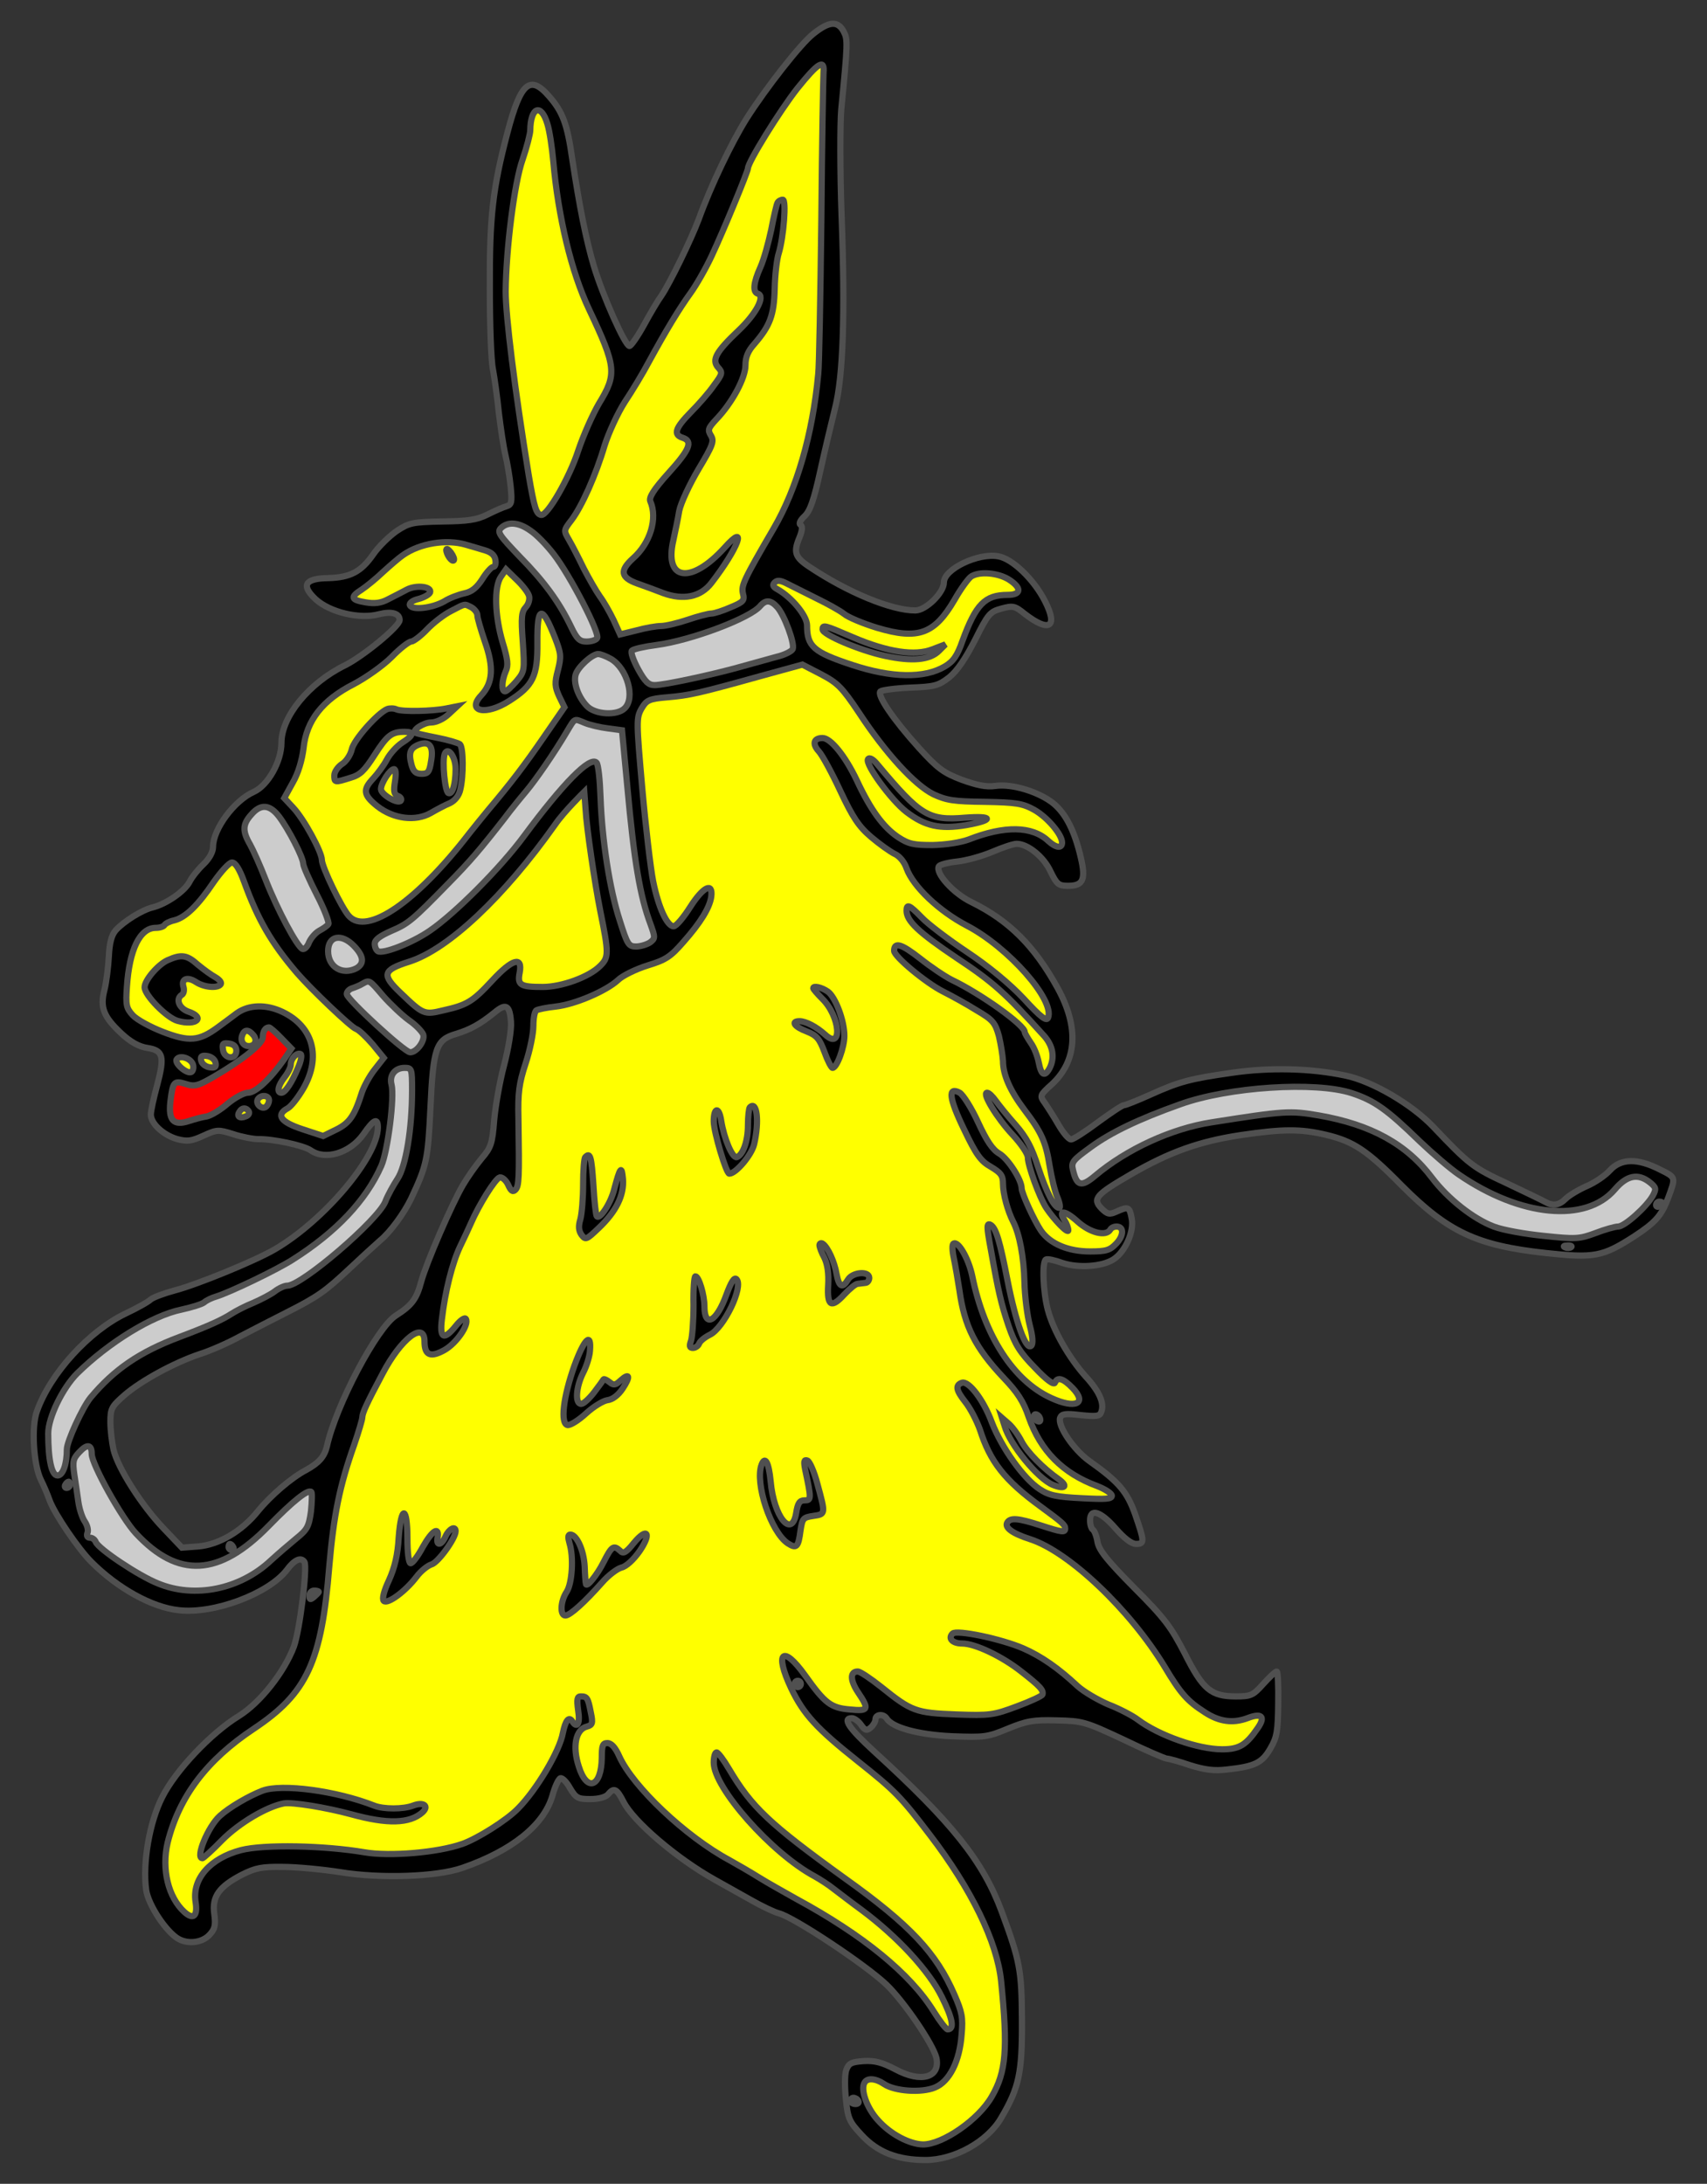 <?xml version="1.0" encoding="utf-8"?>
<svg xmlns="http://www.w3.org/2000/svg" xmlns:dc="http://purl.org/dc/elements/1.1/"
     xmlns:xl="http://www.w3.org/1999/xlink"
     xmlns:xlink="http://www.w3.org/1999/xlink"
     version="1.1"
     viewBox="45 63 274.5 351"
     width="274.5"
     height="351"
     preserveAspectRatio="xMidYMid meet"
     zoomAndPan="magnify"
     contentScriptType="application/ecmascript"
     contentStyleType="text/css">
   <rect x="45" y="63" width="274.5" height="351" fill="#333333" stroke="none"/>
   <defs/>
   <g stroke-opacity="1" stroke-dasharray="none" stroke="#505050" fill="#ffff00"
      fill-opacity="1">
      <title>Ass's Head Erased (2)</title>
      <g>
         <title>Art</title>
         <g>
            <g>
               <g  id="outline-0">
                  <path
                        d="M 175.78 68.446 C 173.779 69.997 168.178 77.148 165.027 82.1 C 162.627 85.95 159.326 92.802 157.376 98.203 C 156.125 101.554 152.674 108.606 151.374 110.506 C 150.824 111.256 149.574 113.357 148.573 115.207 C 147.523 117.108 146.473 118.608 146.223 118.608 C 145.523 118.608 141.922 110.506 140.522 105.855 C 139.221 101.504 138.171 96.103 137.021 88.551 C 136.22 82.9 135.47 80.949 133.27 78.449 C 130.219 74.948 128.719 76.298 126.618 84.25 C 124.218 93.352 123.717 97.853 123.767 109.356 C 123.767 115.107 123.968 120.959 124.268 122.359 C 124.518 123.709 124.968 126.86 125.218 129.361 C 125.518 131.811 125.968 134.862 126.268 136.112 C 126.568 137.363 126.968 139.663 127.118 141.214 C 127.368 143.714 127.268 144.114 126.468 144.364 C 125.918 144.514 124.568 145.115 123.367 145.715 C 121.667 146.565 120.217 146.765 116.116 146.815 C 111.315 146.915 110.814 147.015 108.764 148.365 C 107.564 149.216 105.863 150.866 105.013 152.116 C 103.063 154.917 101.312 155.817 97.811 155.917 C 94.01 155.967 93.36 157.067 95.761 159.318 C 98.061 161.418 102.863 162.569 105.963 161.719 C 107.964 161.218 109.264 161.568 109.264 162.669 C 109.264 163.669 103.363 168.52 100.412 169.97 C 94.711 172.771 90.26 178.172 90.26 182.373 C 90.26 185.424 88.059 189.275 85.808 190.275 C 82.658 191.676 79.257 196.277 79.257 199.127 C 79.257 199.928 78.657 201.028 77.707 201.928 C 76.856 202.728 75.856 203.979 75.456 204.779 C 74.656 206.279 71.755 208.28 69.605 208.83 C 67.854 209.23 64.853 211.13 63.603 212.531 C 62.953 213.281 62.603 214.531 62.503 216.732 C 62.403 218.482 62.103 220.883 61.803 222.083 C 61.053 224.934 61.653 226.434 64.553 229.135 C 66.004 230.485 67.354 231.235 68.704 231.435 C 71.255 231.835 71.505 232.785 70.255 237.487 C 69.705 239.487 69.254 241.588 69.254 242.138 C 69.254 243.588 71.255 245.439 73.506 246.089 C 75.106 246.489 75.756 246.439 77.707 245.539 C 79.907 244.538 80.107 244.538 82.508 245.288 C 83.858 245.739 85.708 246.089 86.509 246.089 C 88.859 246.039 93.81 247.089 94.961 247.889 C 97.311 249.539 101.262 248.339 103.413 245.338 C 105.113 242.888 105.763 242.588 105.763 244.238 C 105.713 248.989 97.161 259.142 89.209 263.793 C 86.058 265.643 76.756 269.444 73.155 270.394 C 71.455 270.845 69.705 271.495 69.254 271.845 C 68.854 272.245 67.054 273.245 65.254 274.095 C 59.352 276.896 53.101 283.748 50.95 289.799 C 50 292.3 50.4 298.551 51.6 300.902 C 52 301.702 52.651 303.202 53.001 304.203 C 53.801 306.353 57.552 311.904 59.702 314.055 C 63.953 318.306 69.455 321.357 73.756 321.807 C 79.407 322.457 88.159 319.156 91.11 315.355 C 92.31 313.705 93.41 313.205 93.96 314.055 C 94.461 314.905 93.21 325.058 92.26 327.658 C 90.71 331.759 86.859 336.66 83.408 338.811 C 78.907 341.561 73.255 347.563 71.105 351.814 C 69.054 355.815 67.904 362.416 68.504 366.767 C 68.854 369.218 71.805 373.619 73.756 374.669 C 75.356 375.52 77.506 375.219 78.657 374.019 C 79.557 373.069 79.707 372.469 79.457 370.618 C 79.057 367.818 80.257 366.217 83.908 364.317 C 86.109 363.217 87.109 363.017 90.51 363.067 C 92.71 363.067 96.861 363.467 99.762 363.917 C 106.213 364.967 115.215 364.667 119.366 363.217 C 127.318 360.466 132.42 356.365 133.82 351.664 C 134.22 350.163 134.82 348.913 135.12 348.813 C 135.42 348.713 136.12 349.413 136.671 350.414 C 137.621 352.014 137.971 352.164 139.921 352.164 C 141.272 352.164 142.372 351.864 142.772 351.414 C 143.722 350.264 144.172 350.464 145.273 352.614 C 146.873 355.765 153.825 361.716 159.926 365.117 C 161.326 365.917 163.977 367.368 165.728 368.368 C 167.478 369.368 169.478 370.318 170.229 370.518 C 172.629 371.118 184.182 378.77 187.583 382.021 C 190.433 384.772 195.085 391.623 195.585 393.774 C 196.235 396.925 193.134 397.825 189.033 395.624 C 186.833 394.474 185.682 394.174 183.882 394.274 C 181.881 394.424 181.481 394.624 181.081 395.724 C 180.831 396.425 180.831 398.525 181.031 400.425 C 181.331 403.526 181.581 404.026 183.582 406.177 C 186.132 408.928 189.333 410.178 193.834 410.178 C 198.435 410.178 203.787 407.227 205.987 403.426 C 208.888 398.525 209.388 396.124 209.338 387.672 C 209.288 379.671 209.038 378.27 206.087 370.268 C 203.086 362.166 198.135 355.965 185.582 344.512 C 181.481 340.761 180.431 339.161 181.981 339.161 C 182.381 339.161 183.082 339.661 183.482 340.261 C 184.132 341.161 184.382 341.211 185.032 340.661 C 185.432 340.311 185.782 339.711 185.782 339.361 C 185.782 338.511 187.083 338.411 187.583 339.211 C 188.483 340.661 192.634 341.812 198.035 342.062 C 203.286 342.262 203.787 342.212 207.037 340.861 C 210.088 339.611 211.138 339.411 214.889 339.511 C 219.14 339.611 219.49 339.711 225.692 342.612 C 229.193 344.312 232.343 345.662 232.643 345.662 C 232.944 345.662 234.594 346.113 236.344 346.713 C 238.745 347.463 240.245 347.663 242.296 347.413 C 246.797 346.913 247.947 346.363 249.297 344.012 C 250.348 342.212 250.498 341.261 250.548 336.81 C 250.598 333.96 250.498 331.659 250.298 331.659 C 250.098 331.659 249.147 332.559 248.147 333.66 C 246.497 335.51 246.147 335.66 243.746 335.66 C 239.745 335.66 238.445 334.56 235.544 328.808 C 233.344 324.557 232.343 323.157 227.442 318.256 C 223.141 313.905 221.741 312.204 221.491 310.854 C 221.341 309.904 220.991 309.004 220.741 308.854 C 220.491 308.704 220.291 308.053 220.291 307.353 C 220.291 305.353 221.991 305.903 224.392 308.654 C 225.792 310.254 226.942 311.154 227.692 311.154 C 229.093 311.154 229.043 310.754 227.542 306.403 C 226.242 302.752 224.942 301.202 220.141 297.801 C 217.64 296.001 214.989 292.1 215.489 290.849 C 215.739 290.249 216.34 290.149 218.79 290.449 C 221.291 290.699 221.841 290.649 222.091 289.949 C 222.641 288.549 221.791 286.648 219.59 284.248 C 216.94 281.297 214.389 276.896 213.489 273.495 C 212.739 270.644 212.539 265.843 213.189 265.443 C 213.439 265.293 214.589 265.543 215.839 265.993 C 218.39 266.844 222.291 266.594 224.091 265.393 C 225.942 264.193 227.392 260.942 226.992 258.892 C 226.642 256.941 226.442 256.891 224.542 257.741 C 223.441 258.242 223.091 258.192 222.141 257.241 C 220.641 255.691 221.191 255.041 226.792 251.79 C 233.094 248.139 237.895 246.439 244.546 245.439 C 251.348 244.438 254.149 244.438 258.2 245.388 C 262.651 246.439 264.851 247.889 270.452 253.59 C 277.854 260.992 282.455 263.193 293.558 264.393 C 301.36 265.243 302.71 264.993 307.761 261.742 C 311.212 259.492 312.162 258.392 313.213 255.641 C 314.513 252.14 314.563 252.29 311.862 250.94 C 308.312 249.139 305.661 249.189 303.911 251.09 C 303.16 251.94 301.46 253.09 300.16 253.64 C 298.809 254.241 297.309 255.141 296.759 255.691 C 295.709 256.741 294.708 256.891 293.408 256.141 C 292.958 255.891 290.157 254.541 287.207 253.14 C 281.905 250.69 281.205 250.14 275.554 244.188 C 272.053 240.487 265.701 236.786 261.4 235.886 C 255.749 234.686 249.147 234.536 243.046 235.436 C 236.394 236.386 234.644 236.836 229.893 238.987 C 227.892 239.887 225.992 240.637 225.742 240.637 C 225.442 240.637 223.591 241.888 221.541 243.388 C 219.54 244.888 217.59 246.139 217.24 246.139 C 216.84 246.139 215.94 245.038 215.189 243.738 C 214.439 242.438 213.439 240.887 212.989 240.237 C 212.189 239.137 212.189 239.037 214.189 237.237 C 218.19 233.486 218.54 228.134 215.089 221.833 C 211.338 215.031 207.287 210.98 201.186 207.98 C 198.285 206.579 195.335 203.278 195.985 202.228 C 196.135 201.978 197.435 201.628 198.885 201.478 C 200.336 201.328 202.886 200.628 204.537 199.928 C 206.187 199.227 207.938 198.627 208.488 198.627 C 210.238 198.627 212.839 200.678 213.939 203.078 C 214.939 205.129 215.239 205.379 216.74 205.379 C 219.19 205.379 219.64 204.379 218.79 200.778 C 217.79 196.527 216.39 193.776 214.389 192.126 C 212.089 190.275 207.738 188.925 205.037 189.325 C 203.587 189.525 202.136 189.225 199.636 188.325 C 196.735 187.225 195.785 186.524 192.784 183.224 C 188.633 178.623 185.982 174.722 186.583 174.121 C 186.833 173.921 188.983 173.621 191.384 173.521 C 195.285 173.371 195.885 173.221 197.635 171.871 C 198.935 170.821 200.236 168.87 201.786 165.87 C 203.887 161.668 204.187 161.318 206.037 160.818 C 207.888 160.318 208.188 160.368 209.788 161.668 C 213.739 164.719 215.189 163.819 213.039 159.618 C 211.288 156.167 207.838 152.816 205.537 152.416 C 202.336 151.816 196.785 154.467 196.785 156.617 C 196.785 158.268 193.884 161.118 192.184 161.118 C 188.333 161.118 181.331 158.218 175.18 154.117 C 172.829 152.566 172.579 151.766 173.529 149.466 C 174.03 148.265 174.079 147.565 173.729 147.365 C 173.429 147.165 173.679 146.615 174.38 145.965 C 175.28 145.115 175.88 143.364 176.93 138.613 C 177.68 135.162 178.781 130.661 179.281 128.611 C 180.581 123.559 180.931 113.507 180.331 97.603 C 180.081 90.602 180.081 82.95 180.281 80.599 C 181.331 69.847 181.331 69.346 180.681 68.096 C 179.731 66.296 178.331 66.396 175.78 68.446 Z M 127.168 227.234 L 127.168 227.234 C 127.268 228.484 126.768 231.485 126.068 234.186 C 125.368 236.786 124.668 240.787 124.468 243.038 C 124.168 246.839 123.968 247.439 122.417 249.239 C 121.467 250.39 120.167 252.24 119.466 253.44 C 117.616 256.591 113.565 265.993 112.765 268.894 C 112.015 271.745 111.265 272.795 108.664 274.445 C 105.613 276.396 99.012 288.899 97.561 295.5 C 97.161 297.151 96.261 298.151 94.26 299.251 C 91.86 300.502 88.509 303.402 86.509 305.853 C 83.908 309.104 80.257 311.254 76.906 311.554 L 74.256 311.754 L 71.305 308.654 C 67.754 304.953 63.953 298.951 63.253 296.001 C 63.003 294.85 62.753 292.85 62.753 291.55 C 62.753 289.399 62.953 289.049 65.003 287.248 C 67.654 284.948 72.955 282.047 77.106 280.647 C 78.707 280.147 81.607 278.896 83.508 277.846 C 85.458 276.846 88.809 275.096 91.01 273.995 C 96.161 271.395 97.311 270.545 101.262 266.844 C 103.063 265.143 105.263 263.143 106.113 262.393 C 107.714 261.092 109.964 258.041 111.114 255.641 C 113.615 250.29 113.815 249.439 114.215 241.137 C 114.665 231.385 115.115 230.135 118.316 229.185 C 120.617 228.484 122.167 227.634 124.468 225.784 C 126.368 224.183 126.968 224.534 127.168 227.234 Z"
                        fill="black"/>
               </g>
            </g>
            <g>
               <path d="M 177.43 74.648 C 177.38 75.298 177.18 85.95 177.08 98.353 C 176.93 110.706 176.73 121.859 176.58 123.109 C 175.68 132.812 173.129 141.564 169.428 147.915 C 164.527 156.317 164.177 157.117 164.477 158.418 C 164.777 159.518 164.527 159.768 162.477 160.618 C 161.226 161.168 159.826 161.619 159.376 161.619 C 158.926 161.619 157.175 162.069 155.575 162.619 C 153.925 163.169 152.024 163.619 151.324 163.619 C 150.574 163.619 148.823 163.919 147.373 164.319 L 144.722 164.969 L 143.672 162.669 C 143.072 161.418 142.072 159.668 141.472 158.868 C 140.872 158.018 139.721 156.017 138.871 154.367 C 138.071 152.716 137.021 150.666 136.521 149.816 C 135.62 148.265 135.62 148.265 136.921 146.565 C 138.571 144.364 140.822 139.363 142.222 134.612 C 142.872 132.562 144.322 129.411 145.473 127.61 C 146.673 125.81 148.423 122.909 149.374 121.109 C 152.074 116.158 154.225 112.607 156.075 110.056 C 156.975 108.806 158.526 106.105 159.476 104.055 C 161.376 100.004 165.277 90.552 165.277 90.051 C 165.277 89.051 170.429 80.749 173.229 77.198 C 176.53 73.097 177.63 72.397 177.43 74.648 Z"/>
            </g>
            <g>
               <path d="M 133.02 82.9 C 133.37 84 133.77 86.701 133.97 88.901 C 134.77 97.903 136.871 106.705 139.721 112.707 C 144.122 122.009 144.222 123.109 141.322 127.86 C 140.271 129.661 138.771 133.062 137.971 135.462 C 136.571 139.763 133.02 145.965 132.019 145.765 C 131.219 145.615 130.919 144.614 130.019 139.363 C 127.718 125.21 126.318 113.757 126.318 109.856 C 126.368 103.105 127.718 92.352 129.019 88.701 C 129.719 86.651 130.269 84.5 130.269 83.95 C 130.319 80.199 132.019 79.549 133.02 82.9 Z"/>
            </g>
            <g>
               <path d="M 130.269 148.265 C 131.219 148.865 132.92 150.616 134.07 152.116 C 136.671 155.467 141.522 164.819 141.022 165.569 C 140.872 165.87 140.071 166.12 139.321 166.12 C 138.221 166.12 137.771 165.719 136.821 163.719 C 134.92 159.768 132.47 156.417 128.569 152.466 C 125.268 149.015 124.918 148.515 125.568 147.865 C 126.668 146.815 128.369 146.915 130.269 148.265 Z"
                     fill="#ccc"/>
            </g>
            <g>
               <path d="M 119.967 150.566 C 120.817 150.816 122.217 151.216 123.017 151.466 C 124.018 151.766 124.568 152.266 124.668 153.016 C 124.768 153.617 124.618 154.117 124.318 154.117 C 124.018 154.117 123.217 155.017 122.567 156.067 C 121.667 157.468 120.867 158.118 119.667 158.368 C 118.766 158.568 117.266 159.118 116.416 159.668 C 114.465 160.768 111.215 161.118 110.914 160.268 C 110.764 159.918 111.415 159.468 112.315 159.268 C 113.215 159.018 114.015 158.568 114.165 158.218 C 114.465 157.267 111.965 156.967 110.414 157.768 C 109.664 158.168 108.314 158.868 107.414 159.318 C 106.313 159.918 105.263 160.068 103.813 159.818 C 101.412 159.418 101.262 158.968 103.163 157.768 C 103.913 157.267 105.463 156.017 106.613 154.917 C 107.764 153.867 109.214 152.616 109.814 152.216 C 112.515 150.316 116.816 149.616 119.967 150.566 Z"/>
            </g>
            <g>
               <path d="M 130.069 158.768 C 130.219 159.268 130.019 160.068 129.569 160.568 C 128.869 161.318 128.769 162.219 129.069 166.17 C 129.369 170.771 129.369 170.921 128.019 172.521 C 127.268 173.371 126.468 174.121 126.218 174.121 C 125.618 174.121 125.668 172.421 126.318 170.921 C 126.768 169.97 126.668 169.02 125.818 166.22 C 124.568 161.969 124.418 157.317 125.568 155.667 L 126.368 154.517 L 128.069 156.167 C 129.019 157.067 129.919 158.218 130.069 158.768 Z"/>
            </g>
            <g>
               <path d="M 207.187 156.117 C 209.338 157.468 209.288 158.618 207.037 158.618 C 203.387 158.618 201.936 160.118 199.786 165.97 C 198.935 168.42 198.285 169.32 196.935 170.121 C 193.634 172.071 188.383 171.971 182.031 169.87 C 175.83 167.82 174.78 166.92 174.78 163.519 C 174.78 161.969 172.329 159.018 170.029 157.718 C 169.278 157.317 169.178 157.017 169.578 156.617 C 169.979 156.217 170.529 156.267 171.579 156.817 C 172.379 157.217 174.48 158.268 176.28 159.168 C 178.03 160.018 180.031 161.118 180.731 161.668 C 181.381 162.219 183.782 163.219 186.082 163.919 C 192.634 165.87 195.285 164.919 198.485 159.418 C 199.536 157.568 200.786 155.867 201.236 155.617 C 202.586 154.817 205.437 155.067 207.187 156.117 Z"/>
            </g>
            <g>
               <path d="M 169.979 160.568 C 171.129 161.819 172.829 166.42 172.479 167.32 C 172.329 167.67 171.179 168.27 169.879 168.57 C 168.578 168.92 166.078 169.62 164.277 170.121 C 159.526 171.471 151.724 173.121 150.274 173.121 C 149.274 173.121 148.723 172.571 147.623 170.571 C 146.823 169.07 146.373 167.82 146.623 167.57 C 146.873 167.32 148.623 166.92 150.574 166.67 C 156.175 165.92 165.577 162.369 167.228 160.418 C 168.128 159.368 168.928 159.418 169.979 160.568 Z"
                     fill="#ccc"/>
            </g>
            <g>
               <path d="M 120.817 160.618 C 121.317 160.918 121.767 161.468 121.767 161.919 C 121.767 162.319 122.317 164.219 122.967 166.12 C 124.418 170.221 124.268 172.721 122.417 174.722 C 119.917 177.372 123.117 178.072 126.868 175.672 C 130.719 173.221 131.469 171.721 131.419 166.32 C 131.369 160.318 132.119 160.118 134.27 165.569 C 135.22 168.02 135.27 168.52 134.72 170.721 C 134.17 172.771 134.22 173.371 134.92 174.922 L 135.77 176.672 L 132.42 181.523 C 129.319 186.024 127.268 188.725 123.517 193.176 C 122.717 194.126 121.367 195.827 120.517 196.877 C 112.015 207.93 104.013 213.431 101.112 210.23 C 99.962 208.98 96.761 202.328 96.761 201.228 C 96.761 199.928 93.86 194.626 92.16 192.826 L 90.71 191.276 L 92.06 188.825 C 92.96 187.275 93.56 185.224 93.81 183.274 C 94.26 178.823 96.861 175.522 101.862 172.971 C 103.863 171.921 106.613 169.97 107.964 168.62 C 109.314 167.22 110.764 166.12 111.114 166.12 C 111.465 166.12 112.615 165.269 113.665 164.169 C 114.665 163.119 116.416 161.769 117.516 161.218 C 119.917 159.968 119.617 160.018 120.817 160.618 Z"/>
            </g>
            <g>
               <path d="M 143.272 168.92 C 145.873 170.471 147.173 175.172 145.473 176.822 C 144.272 178.072 140.672 177.872 139.371 176.472 C 137.971 175.022 137.171 172.721 137.571 171.421 C 137.921 170.221 140.171 168.17 141.172 168.12 C 141.572 168.12 142.472 168.47 143.272 168.92 Z"
                     fill="#ccc"/>
            </g>
            <g>
               <path d="M 183.182 177.622 C 187.383 184.024 192.134 189.225 195.135 190.675 C 197.185 191.626 198.385 191.826 203.337 191.876 C 208.438 191.976 209.438 192.126 211.338 193.176 C 213.439 194.376 215.789 197.127 215.789 198.427 C 215.789 199.428 214.789 199.277 213.589 198.177 C 210.988 195.727 206.537 195.677 200.786 197.927 C 199.436 198.427 197.085 198.777 194.984 198.827 C 191.934 198.827 191.134 198.677 189.383 197.527 C 187.033 195.927 185.032 193.226 182.782 188.425 C 180.931 184.524 178.581 181.623 177.28 181.623 C 175.83 181.623 175.58 182.573 176.68 183.774 C 177.23 184.374 178.781 187.225 180.131 190.125 C 182.131 194.376 183.082 195.827 185.082 197.527 C 186.432 198.677 188.133 199.878 188.833 200.228 C 189.633 200.578 190.433 201.528 190.784 202.578 C 191.834 205.479 195.985 209.43 200.486 211.78 C 207.187 215.281 214.639 223.733 213.539 226.584 C 213.289 227.184 212.389 226.534 209.638 223.533 C 207.387 221.133 203.987 218.332 200.536 216.031 C 197.535 214.031 194.234 211.53 193.234 210.48 C 191.234 208.43 190.784 208.23 190.784 209.38 C 190.784 211.03 192.684 212.831 198.785 216.932 C 204.687 220.833 206.637 222.583 212.939 229.535 C 214.339 231.135 214.639 232.986 213.789 234.686 C 212.989 236.136 212.439 235.836 212.039 233.786 C 211.839 232.735 211.288 231.335 210.738 230.585 C 210.238 229.835 209.788 229.085 209.788 228.885 C 209.788 227.784 202.836 222.783 198.035 220.483 C 196.935 219.932 194.634 218.382 192.934 217.032 C 189.983 214.731 188.783 214.331 188.783 215.831 C 188.783 216.732 193.884 220.983 196.685 222.383 C 197.985 223.033 200.436 224.383 202.036 225.384 C 204.687 226.934 205.037 227.384 205.637 229.535 C 205.937 230.835 206.237 232.635 206.287 233.536 C 206.287 235.736 207.437 238.337 209.738 241.388 C 212.489 244.988 213.189 246.589 213.789 250.39 C 214.089 252.24 214.639 254.541 215.039 255.441 C 215.439 256.391 215.539 257.141 215.339 257.141 C 214.539 257.141 213.289 254.691 211.939 250.59 C 210.938 247.489 210.088 245.839 208.338 243.838 C 207.087 242.438 205.637 240.637 205.137 239.937 C 204.637 239.237 204.037 238.637 203.737 238.637 C 202.836 238.637 205.387 242.788 207.838 245.388 C 209.188 246.839 210.288 248.439 210.288 249.039 C 210.288 250.34 212.139 255.441 213.239 257.141 C 214.539 259.092 216.79 261.392 216.79 260.742 C 216.79 260.392 216.54 259.692 216.19 259.142 C 215.089 257.391 216.24 257.491 218.29 259.342 C 220.291 261.142 222.841 261.792 223.541 260.642 C 223.691 260.342 224.141 260.142 224.542 260.142 C 225.742 260.142 225.742 261.542 224.542 262.843 C 223.491 263.943 222.941 264.143 220.291 264.143 C 216.79 264.143 213.889 262.943 212.389 260.792 C 211.338 259.242 209.288 254.791 209.288 253.991 C 209.288 252.64 207.137 249.289 205.737 248.439 C 204.587 247.789 203.687 246.389 202.286 243.388 C 201.236 241.087 199.886 238.987 199.336 238.637 C 197.385 237.587 197.585 239.487 200.036 244.538 C 201.986 248.639 202.736 249.639 204.337 250.54 C 205.937 251.49 206.287 251.94 206.287 253.24 C 206.287 254.891 207.037 257.641 207.938 259.392 C 208.938 261.342 209.638 264.993 209.738 269.044 C 209.788 271.295 210.188 274.445 210.588 275.996 C 211.088 277.846 211.138 278.997 210.838 279.297 C 209.988 280.147 208.338 275.496 207.037 268.894 C 205.787 262.493 205.187 260.442 204.337 259.892 C 203.637 259.492 203.637 260.092 204.337 263.843 C 205.537 270.594 205.987 272.545 207.187 276.096 C 208.238 279.147 209.038 280.397 211.438 282.847 C 213.239 284.748 214.439 285.648 214.639 285.248 C 215.039 284.248 215.989 284.548 217.49 286.098 C 219.89 288.599 217.94 289.499 214.039 287.699 C 207.988 284.948 203.286 277.696 201.336 268.044 C 200.736 265.243 199.085 262.393 198.335 262.893 C 198.085 262.993 198.135 264.093 198.385 265.243 C 198.635 266.443 199.035 268.744 199.286 270.394 C 200.086 276.146 201.836 279.647 206.387 284.448 C 208.588 286.748 209.588 288.249 210.438 290.799 C 212.339 296.201 215.889 299.801 221.441 301.852 C 222.741 302.352 223.791 303.052 223.791 303.402 C 223.791 303.952 222.791 304.002 218.94 303.802 C 214.889 303.602 213.689 303.352 212.189 302.352 C 209.638 300.702 206.087 295.75 204.487 291.599 C 203.186 288.049 200.786 284.898 199.686 285.248 C 198.585 285.648 198.735 286.448 200.236 288.349 C 201.036 289.349 202.086 291.399 202.586 292.8 C 204.237 297.951 206.537 300.902 212.289 305.103 C 215.839 307.703 216.29 308.103 216.29 308.654 C 216.29 309.354 215.839 309.304 212.289 308.153 C 208.738 307.003 207.487 306.903 206.987 307.703 C 206.487 308.504 207.738 309.454 210.688 310.404 C 216.89 312.404 226.742 321.757 232.293 330.909 C 234.894 335.26 235.944 336.41 238.745 338.211 C 241.095 339.761 243.296 340.011 245.597 339.161 C 247.897 338.261 248.547 338.911 247.247 340.761 C 245.397 343.462 244.296 344.162 241.546 344.162 C 237.695 344.162 231.393 341.962 227.992 339.411 C 227.142 338.761 225.042 337.661 223.241 336.96 C 221.491 336.21 219.29 334.91 218.29 334.01 C 215.189 331.109 212.439 329.209 209.588 327.958 C 206.037 326.408 198.835 324.907 198.185 325.558 C 197.385 326.358 198.185 327.158 199.736 327.158 C 201.786 327.158 206.137 329.209 209.288 331.709 C 212.239 334.01 212.839 334.66 212.639 335.36 C 212.539 335.61 210.688 336.46 208.538 337.26 C 204.787 338.661 204.187 338.761 198.785 338.561 C 192.284 338.311 191.584 338.061 186.733 334.16 C 185.032 332.809 183.332 331.659 182.932 331.659 C 181.681 331.659 181.681 333.059 182.982 335.01 C 184.832 337.761 184.682 338.061 181.681 337.761 C 178.631 337.51 177.68 336.81 174.48 332.309 C 170.879 327.258 169.478 328.558 172.229 334.36 C 174.23 338.561 176.38 340.861 182.932 346.062 C 189.033 350.914 189.833 351.764 194.534 357.915 C 201.236 366.667 205.337 375.119 205.987 381.421 C 207.087 392.374 206.787 396.024 204.487 399.975 C 202.386 403.676 196.585 407.677 193.434 407.677 C 191.234 407.627 188.183 406.027 186.182 403.776 C 184.382 401.826 183.332 398.825 184.032 397.725 C 184.482 396.925 185.882 397.075 187.183 397.975 C 188.883 399.125 193.184 399.425 195.335 398.525 C 197.685 397.575 199.336 394.274 199.636 389.973 C 199.886 387.272 199.686 386.372 198.485 383.621 C 195.585 376.92 191.384 372.419 180.881 364.917 C 168.678 356.115 165.878 353.464 162.227 347.313 C 161.376 345.862 160.476 344.662 160.226 344.662 C 159.976 344.662 159.776 345.412 159.776 346.313 C 159.776 350.364 169.078 360.866 175.98 364.567 C 176.88 365.067 178.28 365.967 179.081 366.617 C 179.881 367.218 181.881 368.768 183.532 369.968 C 189.383 374.319 194.384 379.771 196.435 383.922 C 198.185 387.422 198.535 389.173 197.385 389.173 C 197.135 389.173 196.135 387.873 195.135 386.272 C 191.384 380.221 183.782 374.019 172.979 368.168 C 171.029 367.067 168.328 365.567 166.978 364.717 C 165.627 363.867 163.527 362.666 162.277 361.966 C 155.225 358.165 146.773 350.163 144.572 345.262 C 143.972 343.912 143.322 343.162 142.672 343.162 C 141.922 343.162 141.772 343.562 141.772 345.512 C 141.722 350.264 139.371 351.114 138.071 346.913 C 137.021 343.712 137.571 340.961 139.371 340.511 C 140.271 340.261 140.371 339.961 140.021 338.311 C 139.571 335.96 139.421 335.66 138.421 335.66 C 137.821 335.66 137.721 336.06 137.971 337.911 C 138.321 340.011 137.821 340.911 137.021 339.661 C 136.471 338.811 135.92 339.561 135.52 341.511 C 135.02 344.412 131.269 350.714 128.269 353.714 C 126.468 355.565 121.767 358.515 119.366 359.366 C 115.416 360.766 107.664 361.416 103.613 360.716 C 97.161 359.616 87.459 359.416 83.758 360.366 C 78.807 361.666 75.856 364.967 76.456 368.718 C 76.806 370.968 76.106 371.619 74.656 370.318 C 72.055 367.968 70.955 363.417 71.955 359.166 C 73.806 351.764 78.207 345.912 85.808 340.861 C 94.36 335.16 96.711 330.159 97.961 314.655 C 98.662 306.553 99.612 301.802 101.962 295.2 C 102.662 293.15 103.263 291.149 103.263 290.799 C 103.263 290.099 104.013 288.499 106.513 283.798 C 109.464 278.146 113.265 275.246 113.265 278.596 C 113.265 280.847 114.215 281.247 116.466 279.997 C 118.416 278.896 120.467 275.896 119.917 274.996 C 119.767 274.695 119.016 275.196 118.316 276.096 C 116.366 278.496 115.666 278.146 116.066 274.996 C 116.566 270.644 117.716 266.043 118.966 263.393 C 119.617 262.042 120.417 260.342 120.717 259.642 C 122.017 256.641 124.668 252.39 125.368 252.24 C 125.768 252.19 126.368 252.69 126.718 253.44 C 127.168 254.441 127.468 254.641 127.868 254.241 C 128.469 253.64 128.519 252.49 128.369 242.838 C 128.269 238.637 128.469 237.137 129.519 233.936 C 130.219 231.835 130.769 229.135 130.769 227.884 C 130.769 226.684 130.969 225.534 131.269 225.384 C 131.519 225.234 132.92 224.934 134.37 224.784 C 137.471 224.433 142.472 222.283 144.372 220.533 C 145.073 219.832 147.223 218.782 149.124 218.182 C 152.074 217.282 152.824 216.782 154.875 214.431 C 157.676 211.28 159.126 208.88 159.376 207.129 C 159.676 204.729 158.076 205.529 156.025 208.73 C 154.925 210.48 153.725 211.881 153.325 211.881 C 152.274 211.881 150.874 208.83 150.024 204.629 C 149.624 202.578 148.823 195.827 148.273 189.625 C 147.323 178.873 147.323 178.373 148.173 176.872 C 148.974 175.522 149.374 175.322 152.324 175.072 C 155.825 174.772 157.225 174.472 167.278 171.671 L 174.03 169.82 L 177.03 171.371 C 179.681 172.771 180.381 173.421 183.182 177.622 Z"/>
            </g>
            <g>
               <path d="M 139.121 179.223 C 139.871 179.523 141.522 179.923 142.772 180.073 L 145.023 180.373 L 145.873 189.375 C 146.973 201.478 147.923 207.079 149.624 211.58 C 150.374 213.681 150.374 213.831 149.524 214.481 C 148.974 214.831 147.973 215.131 147.273 215.131 C 146.073 215.131 145.873 214.781 144.672 210.98 C 143.022 205.929 141.822 198.027 141.572 191.226 C 141.472 188.375 141.222 185.874 140.922 185.574 C 139.871 184.524 135.57 188.875 129.269 197.377 C 125.468 202.528 118.116 209.88 114.065 212.631 C 111.215 214.581 106.563 216.382 105.763 215.881 C 105.463 215.681 105.263 215.181 105.263 214.681 C 105.263 214.031 106.113 213.431 107.914 212.631 C 110.614 211.48 111.265 210.98 117.066 205.029 C 120.567 201.478 122.267 199.478 126.168 194.476 C 127.168 193.126 128.719 191.226 129.569 190.225 C 131.169 188.325 134.17 183.974 136.17 180.573 C 137.521 178.322 137.271 178.473 139.121 179.223 Z"
                     fill="#ccc"/>
            </g>
            <g>
               <path d="M 139.171 193.126 C 139.321 195.977 140.622 204.829 141.522 209.38 C 142.922 216.282 142.922 216.882 141.472 218.282 C 139.721 220.032 135.32 221.633 132.27 221.633 C 128.669 221.633 128.169 221.333 128.569 219.332 C 129.069 216.632 127.368 217.132 124.168 220.583 C 121.017 223.983 120.117 224.534 116.316 225.384 C 113.215 226.134 113.065 226.084 109.414 222.583 C 106.363 219.682 106.513 218.932 110.764 217.582 C 117.016 215.631 126.018 207.179 134.27 195.527 C 135.67 193.476 138.959 190.25 138.959 190.25 C 138.959 190.25 139.021 191.026 139.171 193.126 Z"/>
            </g>
            <g>
               <path d="M 89.859 194.226 C 91.41 196.277 93.76 200.828 93.76 201.828 C 93.76 202.228 94.761 204.479 95.961 206.829 C 97.161 209.13 97.961 211.28 97.811 211.53 C 97.661 211.78 97.011 212.231 96.361 212.581 C 95.711 212.931 95.011 213.781 94.711 214.431 C 94.461 215.131 93.96 215.631 93.66 215.531 C 92.81 215.231 89.609 209.23 87.709 204.379 C 86.859 202.178 85.708 199.628 85.208 198.727 C 83.958 196.577 84.008 195.477 85.408 193.926 C 86.909 192.176 88.359 192.276 89.859 194.226 Z"
                     fill="#ccc"/>
            </g>
            <g>
               <path d="M 84.258 204.729 C 86.459 210.78 88.609 214.531 92.76 219.382 C 95.061 222.033 101.462 228.134 102.262 228.384 C 102.712 228.534 103.863 229.635 104.913 230.835 L 106.713 233.036 L 105.263 234.886 C 104.463 235.886 103.563 237.537 103.213 238.537 C 102.012 242.338 101.212 243.488 99.112 244.538 L 96.961 245.589 L 93.61 244.488 C 90.109 243.338 89.309 242.188 91.26 241.137 C 91.81 240.837 92.91 239.437 93.76 237.987 C 96.711 232.886 95.361 227.984 90.41 225.634 C 87.759 224.383 85.008 224.483 83.108 225.834 C 82.508 226.284 81.107 227.334 80.007 228.134 C 77.006 230.335 75.406 230.485 71.155 228.835 C 69.204 228.084 67.004 226.884 66.354 226.184 C 65.304 225.034 65.204 224.534 65.404 221.633 C 65.804 215.581 67.504 212.131 70.055 212.131 C 70.705 212.131 71.305 211.93 71.455 211.68 C 71.605 211.43 72.305 211.08 73.005 210.93 C 74.856 210.48 76.906 208.43 79.357 204.779 C 80.557 203.078 81.858 201.628 82.308 201.628 C 82.858 201.628 83.508 202.678 84.258 204.729 Z"/>
            </g>
            <g>
               <path d="M 101.912 215.031 C 103.513 216.682 103.613 217.882 102.312 218.632 C 100.062 219.782 97.761 218.432 97.761 215.881 C 97.761 213.381 99.912 212.981 101.912 215.031 Z"
                     fill="#ccc"/>
            </g>
            <g>
               <path d="M 106.613 223.083 C 107.814 224.433 109.664 226.184 110.764 226.984 C 111.865 227.734 112.865 228.785 113.065 229.285 C 113.365 230.285 112.015 232.135 110.964 232.135 C 110.064 232.135 100.762 223.583 100.762 222.783 C 100.762 222.383 101.162 221.983 101.662 221.833 C 102.112 221.683 102.863 221.383 103.263 221.133 C 104.413 220.483 104.363 220.433 106.613 223.083 Z"
                     fill="#ccc"/>
            </g>
            <g>
               <g  id="feature-0">
                  <path
                        d="M 90.209 229.835 L 91.86 231.535 L 90.71 233.236 C 88.459 236.436 86.109 238.637 84.858 238.637 C 84.208 238.637 82.758 239.437 81.607 240.387 C 80.457 241.388 78.957 242.288 78.257 242.438 C 77.556 242.538 76.256 242.888 75.356 243.188 C 72.905 243.988 72.055 243.088 72.405 240.037 C 72.805 236.836 72.955 236.636 74.906 237.237 C 76.306 237.687 76.856 237.537 79.507 235.986 C 84.058 233.336 87.259 230.735 87.259 229.735 C 87.259 228.785 87.659 228.134 88.259 228.134 C 88.409 228.134 89.309 228.885 90.209 229.835 Z"
                        fill="#ff0000"/>
               </g>
            </g>
            <g>
               <path d="M 85.758 229.385 C 86.409 230.185 86.058 231.135 85.008 231.135 C 84.108 231.135 83.608 230.285 83.958 229.385 C 84.308 228.434 84.958 228.434 85.758 229.385 Z"/>
            </g>
            <g>
               <path d="M 83.008 231.885 C 83.008 233.386 81.057 233.236 80.857 231.735 C 80.707 230.735 80.857 230.585 81.858 230.735 C 82.608 230.835 83.008 231.235 83.008 231.885 Z"/>
            </g>
            <g>
               <path d="M 92.96 234.536 C 91.96 236.986 90.86 238.637 90.26 238.637 C 89.459 238.637 89.709 237.487 90.76 236.136 C 91.31 235.436 91.76 234.536 91.76 234.086 C 91.76 233.136 92.76 232.085 93.36 232.435 C 93.56 232.585 93.41 233.536 92.96 234.536 Z"/>
            </g>
            <g>
               <path d="M 76.006 234.036 C 76.156 234.436 76.106 234.986 75.856 235.236 C 75.256 235.836 73.005 233.936 73.405 233.286 C 73.856 232.535 75.606 233.036 76.006 234.036 Z"/>
            </g>
            <g>
               <path d="M 79.657 233.786 C 79.807 234.486 79.607 234.686 78.657 234.536 C 78.057 234.436 77.456 233.986 77.356 233.486 C 77.206 232.785 77.406 232.585 78.357 232.735 C 78.957 232.835 79.557 233.286 79.657 233.786 Z"/>
            </g>
            <g>
               <path d="M 111.265 238.237 C 111.265 244.438 110.264 250.49 108.914 252.49 C 108.264 253.49 107.364 255.091 106.963 256.141 C 105.763 259.142 93.51 269.644 91.21 269.644 C 90.76 269.644 89.859 270.044 89.209 270.545 C 88.559 271.045 87.009 271.845 85.758 272.395 C 84.508 272.895 82.958 273.695 82.258 274.145 C 80.707 275.146 78.507 276.146 73.856 277.896 C 67.454 280.297 63.353 283.097 59.552 287.649 C 58.252 289.249 55.751 294.7 55.751 295.951 C 55.751 298.401 55.101 300.152 54.251 300.152 C 53.301 300.152 52.751 297.601 52.751 293.4 C 52.751 290.849 55.051 286.098 57.402 283.748 C 62.503 278.746 69.505 274.445 74.156 273.495 C 75.756 273.145 77.406 272.645 77.807 272.345 C 78.207 271.995 79.057 271.595 79.757 271.395 C 82.008 270.695 89.409 267.144 92.01 265.493 C 99.062 261.042 103.863 255.941 106.313 250.39 C 107.364 248.039 108.464 239.287 107.964 237.337 C 107.564 235.836 108.514 234.636 110.064 234.636 C 111.215 234.636 111.265 234.786 111.265 238.237 Z"
                     fill="#ccc"/>
            </g>
            <g>
               <path d="M 262.351 238.687 C 266.001 239.887 268.002 241.287 273.303 246.439 C 275.354 248.389 278.204 250.84 279.605 251.79 C 289.507 258.592 300.01 259.592 304.661 254.191 C 306.611 251.89 308.412 251.54 310.312 253.04 C 311.312 253.84 311.362 254.091 310.812 255.141 C 309.862 256.891 306.261 260.142 305.211 260.142 C 304.761 260.142 303.11 260.592 301.56 261.192 C 299.009 262.142 298.409 262.192 293.258 261.642 C 290.207 261.342 286.606 260.692 285.206 260.142 C 281.905 258.892 277.854 255.691 275.304 252.34 C 271.203 246.889 265.451 243.738 257.099 242.288 C 252.448 241.488 251.598 241.538 239.845 243.388 C 233.394 244.388 226.192 247.689 221.091 251.99 C 218.89 253.84 218.14 253.64 217.54 251.04 C 217.24 249.79 217.49 249.489 220.391 247.389 C 223.591 245.038 228.042 242.888 234.794 240.487 C 242.546 237.687 256.499 236.786 262.351 238.687 Z"
                     fill="#ccc"/>
            </g>
            <g>
               <path d="M 88.259 239.837 C 88.259 240.237 88.009 240.737 87.709 240.937 C 87.009 241.338 86.058 240.387 86.459 239.687 C 86.959 238.887 88.259 239.037 88.259 239.837 Z"/>
            </g>
            <g>
               <path d="M 85.008 241.638 C 85.158 241.938 84.958 242.288 84.508 242.438 C 83.558 242.838 83.008 242.438 83.508 241.688 C 83.908 240.987 84.608 240.987 85.008 241.638 Z"/>
            </g>
            <g>
               <path d="M 312.312 256.341 C 312.312 256.491 312.112 256.741 311.812 256.891 C 311.562 257.041 311.312 256.941 311.312 256.691 C 311.312 256.391 311.562 256.141 311.812 256.141 C 312.112 256.141 312.312 256.241 312.312 256.341 Z"/>
            </g>
            <g>
               <path d="M 297.659 263.443 C 297.509 263.593 297.059 263.643 296.709 263.493 C 296.309 263.343 296.459 263.193 297.009 263.193 C 297.559 263.143 297.859 263.293 297.659 263.443 Z"/>
            </g>
            <g>
               <path d="M 212.289 291.199 C 212.289 291.5 212.089 291.55 211.788 291.399 C 211.538 291.249 211.288 290.849 211.288 290.599 C 211.288 290.299 211.538 290.249 211.788 290.399 C 212.089 290.549 212.289 290.949 212.289 291.199 Z"/>
            </g>
            <g>
               <path d="M 59.752 296.701 C 59.752 298.351 64.603 307.053 66.854 309.454 C 73.656 316.755 80.257 316.405 88.209 308.253 C 92.11 304.253 94.561 302.302 95.061 302.802 C 95.211 302.952 95.161 304.353 95.011 305.903 C 94.661 308.404 94.41 308.854 92.61 310.304 C 91.51 311.204 89.709 312.755 88.559 313.805 C 83.608 318.456 76.306 319.956 70.405 317.506 C 67.254 316.255 60.852 311.954 60.402 310.854 C 60.252 310.454 59.852 310.154 59.452 310.154 C 59.052 310.154 58.902 309.854 59.052 309.404 C 59.252 309.004 59.052 308.153 58.602 307.503 C 58.202 306.903 57.752 305.503 57.602 304.403 C 57.452 303.302 57.152 301.302 56.952 300.002 C 56.651 297.901 56.752 297.451 57.752 296.401 C 59.002 295.05 59.752 295.15 59.752 296.701 Z"
                     fill="#ccc"/>
            </g>
            <g>
               <path d="M 56.251 301.652 C 56.251 301.902 56.001 302.152 55.701 302.152 C 55.451 302.152 55.351 301.902 55.501 301.652 C 55.651 301.352 55.901 301.152 56.051 301.152 C 56.151 301.152 56.251 301.352 56.251 301.652 Z"/>
            </g>
            <g>
               <path d="M 82.508 311.654 C 82.658 311.904 82.558 312.154 82.308 312.154 C 82.008 312.154 81.757 311.904 81.757 311.654 C 81.757 311.354 81.858 311.154 81.958 311.154 C 82.108 311.154 82.358 311.354 82.508 311.654 Z"/>
            </g>
            <g>
               <path d="M 96.261 318.856 C 96.261 318.956 95.911 319.306 95.511 319.656 C 94.911 320.156 94.761 320.156 94.761 319.456 C 94.761 319.006 95.111 318.656 95.511 318.656 C 95.911 318.656 96.261 318.756 96.261 318.856 Z"/>
            </g>
            <g>
               <path d="M 173.779 333.66 C 173.779 333.91 173.579 334.16 173.279 334.16 C 173.029 334.16 172.779 333.91 172.779 333.66 C 172.779 333.359 173.029 333.159 173.279 333.159 C 173.579 333.159 173.779 333.359 173.779 333.66 Z"/>
            </g>
            <g>
               <path d="M 183.032 400.676 C 183.182 400.926 182.982 401.176 182.582 401.176 C 182.131 401.176 181.781 400.926 181.781 400.676 C 181.781 400.375 181.981 400.175 182.231 400.175 C 182.532 400.175 182.882 400.375 183.032 400.676 Z"/>
            </g>
            <g>
               <g  id="outline-1">
                  <path
                        d="M 170.029 95.603 C 169.879 95.853 169.428 97.803 169.028 99.904 C 168.578 102.004 167.828 104.755 167.278 105.955 C 166.128 108.506 166.028 109.956 166.878 110.206 C 168.078 110.606 166.628 113.407 163.777 116.108 C 160.126 119.558 159.426 120.859 160.476 122.059 C 161.226 122.859 161.176 123.109 159.826 124.91 C 159.076 126.01 157.376 127.96 156.075 129.261 C 153.575 131.811 153.225 132.862 154.775 133.362 C 156.475 133.912 155.925 135.262 152.474 139.063 C 150.124 141.664 149.324 142.964 149.574 143.564 C 150.774 146.315 149.574 150.316 146.773 152.766 C 144.622 154.717 144.823 155.817 147.423 156.767 C 148.573 157.167 150.474 157.868 151.624 158.318 C 154.875 159.518 157.676 158.968 159.426 156.667 C 163.727 151.116 165.327 146.765 161.527 151.016 C 156.125 156.967 151.774 156.367 153.275 149.866 C 153.575 148.465 154.025 146.365 154.225 145.115 C 154.475 143.864 155.875 140.864 157.326 138.413 C 159.626 134.562 159.876 133.912 159.326 133.012 C 158.776 132.111 158.876 131.811 160.176 130.411 C 162.727 127.76 164.877 123.759 164.877 121.709 C 164.877 120.409 165.277 119.408 166.328 118.258 C 168.828 115.357 169.478 113.657 169.578 109.356 C 169.628 107.156 169.929 104.605 170.229 103.705 C 171.029 101.054 171.479 95.103 170.879 95.103 C 170.579 95.103 170.179 95.303 170.029 95.603 Z"
                        fill="black"/>
               </g>
            </g>
            <g>
               <g  id="outline-2">
                  <path
                        d="M 116.766 151.366 C 116.766 152.116 117.666 153.367 117.966 153.066 C 118.116 152.916 117.916 152.366 117.516 151.816 C 117.116 151.316 116.816 151.066 116.766 151.366 Z"
                        fill="black"/>
               </g>
            </g>
            <g>
               <g  id="outline-3">
                  <path
                        d="M 177.28 164.169 C 177.28 165.019 183.332 167.57 187.333 168.42 C 191.734 169.37 194.534 169.07 195.985 167.62 L 197.035 166.57 L 194.934 167.37 C 192.134 168.47 187.733 167.82 182.131 165.419 C 177.58 163.469 177.28 163.369 177.28 164.169 Z"
                        fill="black"/>
               </g>
            </g>
            <g>
               <g  id="outline-4">
                  <path
                        d="M 107.264 176.972 C 105.713 177.622 101.862 181.923 101.562 183.474 C 101.362 184.324 100.662 185.424 99.962 185.824 C 99.312 186.274 98.762 187.075 98.762 187.625 C 98.762 188.775 98.812 188.825 101.312 188.025 C 102.913 187.575 103.613 186.875 105.213 184.374 C 107.264 181.173 107.964 180.623 110.064 180.623 C 111.665 180.623 111.565 181.173 109.664 182.373 C 108.814 182.924 107.714 184.124 107.214 185.074 C 106.713 186.024 105.713 187.375 105.013 188.125 C 103.313 189.925 103.413 190.775 105.663 192.576 C 108.264 194.626 111.815 195.076 114.265 193.676 C 115.215 193.126 116.616 192.376 117.366 192.076 C 118.166 191.676 118.816 190.875 119.016 189.925 C 119.567 187.675 119.516 183.174 118.966 182.624 C 118.716 182.423 117.066 181.923 115.265 181.573 C 113.465 181.223 111.915 180.873 111.815 180.773 C 111.215 180.373 113.115 179.123 114.315 179.123 C 115.115 179.123 116.316 178.573 117.116 177.822 L 118.516 176.522 L 116.766 176.872 C 114.515 177.322 109.714 177.422 108.764 177.022 C 108.364 176.822 107.664 176.822 107.264 176.972 Z"
                        fill="black"/>
               </g>
            </g>
            <g>
               <path d="M 114.315 185.374 C 114.065 187.075 113.815 187.375 112.815 187.375 C 111.865 187.375 111.465 187.025 111.165 185.874 C 110.664 183.974 110.964 183.224 112.365 182.674 C 114.065 182.023 114.765 182.974 114.315 185.374 Z"/>
            </g>
            <g>
               <path d="M 118.266 186.574 C 118.266 189.025 117.766 190.725 117.116 190.475 C 116.566 190.325 116.066 185.324 116.516 184.174 C 117.016 182.924 118.266 184.624 118.266 186.574 Z"/>
            </g>
            <g>
               <path d="M 108.514 188.625 C 108.264 190.175 108.364 190.675 108.964 190.925 C 109.414 191.076 109.614 191.426 109.464 191.676 C 109.064 192.326 106.263 190.725 106.263 189.825 C 106.263 188.875 107.714 186.624 108.364 186.624 C 108.664 186.624 108.714 187.425 108.514 188.625 Z"/>
            </g>
            <g>
               <g  id="outline-5">
                  <path
                        d="M 184.582 185.024 C 184.082 185.824 188.283 191.576 190.733 193.476 C 193.734 195.777 196.135 196.327 200.336 195.627 C 204.887 194.826 204.787 194.076 200.186 194.426 C 194.334 194.926 192.984 194.076 186.232 186.024 C 185.432 185.024 184.832 184.674 184.582 185.024 Z"
                        fill="black"/>
               </g>
            </g>
            <g>
               <g  id="outline-6">
                  <path
                        d="M 175.78 221.833 C 175.78 221.983 176.43 222.733 177.23 223.533 C 180.131 226.384 180.531 231.935 177.68 229.285 C 176.28 228.034 174.58 227.134 173.579 227.134 C 172.129 227.134 172.729 228.034 174.73 228.785 C 176.38 229.435 176.78 229.985 177.58 232.085 C 178.08 233.486 178.681 234.636 178.881 234.636 C 179.581 234.636 180.781 231.335 180.781 229.485 C 180.781 227.034 179.331 223.233 178.13 222.383 C 177.13 221.683 175.78 221.383 175.78 221.833 Z"
                        fill="black"/>
               </g>
            </g>
            <g>
               <g  id="outline-7">
                  <path
                        d="M 165.577 240.987 C 165.427 241.137 165.277 242.438 165.277 243.838 C 165.277 246.439 164.477 248.639 163.477 248.989 C 162.777 249.189 161.426 245.989 160.976 243.138 C 160.626 240.837 159.776 240.937 159.776 243.238 C 159.776 244.938 161.777 251.64 162.277 251.64 C 163.327 251.64 165.878 248.639 166.278 246.889 C 167.128 243.188 166.728 239.837 165.577 240.987 Z"
                        fill="black"/>
               </g>
            </g>
            <g>
               <g  id="outline-8">
                  <path
                        d="M 139.121 248.989 C 138.921 249.139 138.771 251.14 138.771 253.34 C 138.771 255.591 138.571 258.092 138.321 258.992 C 137.971 260.142 138.071 260.842 138.521 261.492 C 139.171 262.343 139.321 262.243 141.272 260.392 C 144.122 257.691 145.373 255.091 145.173 252.49 C 144.973 250.24 144.722 250.59 143.772 254.141 C 143.222 256.391 141.472 259.042 140.972 258.492 C 140.822 258.342 140.572 256.091 140.421 253.44 C 140.121 248.939 139.921 248.139 139.121 248.989 Z"
                        fill="black"/>
               </g>
            </g>
            <g>
               <g  id="outline-9">
                  <path
                        d="M 176.78 263.143 C 176.78 263.443 177.13 264.393 177.58 265.193 C 178.08 266.243 178.28 267.694 178.18 269.544 C 177.98 272.945 178.681 273.345 180.781 271.045 C 181.631 270.144 182.582 269.344 182.932 269.344 C 183.282 269.294 183.832 269.244 184.182 269.194 C 184.482 269.194 184.782 268.794 184.782 268.394 C 184.782 267.244 182.131 267.444 181.381 268.644 C 180.481 270.144 179.931 269.894 179.531 267.794 C 179.181 265.743 178.08 263.393 177.28 262.893 C 177.03 262.743 176.78 262.843 176.78 263.143 Z"
                        fill="black"/>
               </g>
            </g>
            <g>
               <g  id="outline-10">
                  <path
                        d="M 156.525 272.745 C 156.525 275.296 156.325 277.896 156.125 278.496 C 155.825 279.347 155.875 279.647 156.425 279.647 C 156.825 279.647 157.275 279.347 157.426 278.947 C 157.576 278.546 158.326 277.946 159.126 277.546 C 161.376 276.496 164.627 269.794 163.427 268.594 C 163.077 268.244 162.577 269.044 161.827 271.045 C 160.226 275.496 158.276 276.496 158.276 272.945 C 158.276 271.145 157.376 268.144 156.825 268.144 C 156.625 268.144 156.475 270.244 156.525 272.745 Z"
                        fill="black"/>
               </g>
            </g>
            <g>
               <g  id="outline-11">
                  <path
                        d="M 137.371 282.497 C 135.57 287.549 135.07 291.8 136.27 292.05 C 136.721 292.1 138.021 291.299 139.221 290.199 C 140.421 289.099 141.972 288.149 142.672 288.049 C 143.522 287.949 144.422 287.248 145.123 286.198 C 146.423 284.248 146.273 283.548 144.773 284.898 C 143.972 285.648 143.672 285.698 143.022 285.148 C 142.572 284.798 142.172 284.598 142.072 284.698 C 142.022 284.798 141.322 285.748 140.572 286.748 C 139.771 287.799 138.821 288.649 138.471 288.649 C 137.421 288.649 137.621 285.948 138.771 283.648 C 139.321 282.597 139.821 280.997 139.871 280.097 C 140.121 277.046 138.971 278.146 137.371 282.497 Z"
                        fill="black"/>
               </g>
            </g>
            <g>
               <g  id="outline-12">
                  <path
                        d="M 206.537 292.15 C 207.387 295.2 211.889 300.652 214.289 301.652 C 216.24 302.452 216.84 301.902 215.239 300.752 C 212.739 299.001 210.188 296.401 209.288 294.7 C 208.788 293.7 207.888 292.45 207.287 291.9 L 206.137 290.899 L 206.537 292.15 Z"
                        fill="black"/>
               </g>
            </g>
            <g>
               <g  id="outline-13">
                  <path
                        d="M 167.478 298.401 C 166.328 301.352 168.978 309.254 171.679 311.054 C 173.079 311.954 173.379 311.704 173.729 309.004 C 174.03 307.053 174.13 306.903 175.78 306.653 C 177.78 306.353 177.78 306.403 176.43 301.452 C 175.93 299.551 175.18 297.851 174.83 297.751 C 174.28 297.551 174.23 297.901 174.48 299.201 C 175.48 303.902 175.48 304.152 174.38 304.152 C 173.579 304.152 173.279 304.603 173.029 306.203 C 172.329 310.354 169.428 306.803 168.928 301.102 C 168.628 298.051 168.028 296.951 167.478 298.401 Z"
                        fill="black"/>
               </g>
            </g>
            <g>
               <g  id="outline-14">
                  <path
                        d="M 109.114 310.104 C 108.964 312.905 108.464 314.955 107.564 316.956 C 106.713 318.756 106.413 320.006 106.713 320.306 C 107.314 320.906 110.214 318.756 111.965 316.455 C 112.665 315.505 113.765 314.655 114.365 314.455 C 115.416 314.205 118.266 310.254 118.266 309.104 C 118.266 308.203 117.216 308.704 116.666 309.904 C 116.016 311.404 115.115 311.554 115.365 310.154 C 115.666 308.253 114.515 308.954 113.015 311.604 C 112.215 313.105 111.315 314.305 111.014 314.255 C 110.714 314.205 110.514 312.454 110.514 310.304 C 110.514 305.003 109.514 304.853 109.114 310.104 Z"
                        fill="black"/>
               </g>
            </g>
            <g>
               <g  id="outline-15">
                  <path
                        d="M 146.923 311.004 C 145.673 312.555 145.223 312.805 144.722 312.254 C 143.672 311.304 143.372 311.504 142.072 314.055 C 141.022 316.155 139.371 318.156 139.221 317.606 C 139.171 317.506 139.071 316.205 139.021 314.755 C 138.871 312.104 137.721 309.654 136.721 309.654 C 136.321 309.654 136.321 310.104 136.571 311.004 C 137.271 313.255 137.021 317.456 136.12 318.856 C 135.12 320.356 135.02 322.657 135.92 322.657 C 136.671 322.657 139.071 320.456 141.822 317.356 C 142.822 316.205 144.222 315.155 144.923 314.955 C 145.673 314.805 146.873 313.705 147.823 312.354 C 149.824 309.454 149.124 308.353 146.923 311.004 Z"
                        fill="black"/>
               </g>
            </g>
            <g>
               <g  id="outline-16">
                  <path
                        d="M 87.209 350.814 C 85.008 351.664 81.908 353.464 80.357 354.865 C 78.457 356.565 76.356 361.666 77.556 361.666 C 77.707 361.666 79.157 360.366 80.707 358.766 C 83.508 355.965 87.859 353.414 90.61 352.864 C 91.96 352.614 97.461 353.514 101.512 354.615 C 107.314 356.215 110.864 356.115 112.915 354.314 C 114.065 353.264 113.115 352.564 111.415 353.214 C 109.864 353.814 106.663 353.814 105.163 353.214 C 99.062 350.814 90.31 349.663 87.209 350.814 Z"
                        fill="black"/>
               </g>
            </g>
            <g>
               <g  id="outline-17">
                  <path
                        d="M 71.955 217.332 C 70.405 218.032 68.254 220.533 68.254 221.683 C 68.254 222.983 71.805 226.584 73.556 227.084 C 76.606 227.934 78.107 226.534 75.256 225.584 C 73.756 225.034 73.205 223.533 74.256 222.883 C 74.556 222.683 74.656 222.133 74.506 221.633 C 74.106 220.333 75.106 219.932 76.506 220.833 C 77.857 221.733 80.057 221.883 80.507 221.183 C 80.657 220.883 80.257 220.433 79.657 220.082 C 79.007 219.732 77.757 218.832 76.856 218.082 C 75.056 216.482 74.206 216.332 71.955 217.332 Z"
                        fill="black"/>
               </g>
            </g>
         </g>
      </g>
   </g>
</svg>